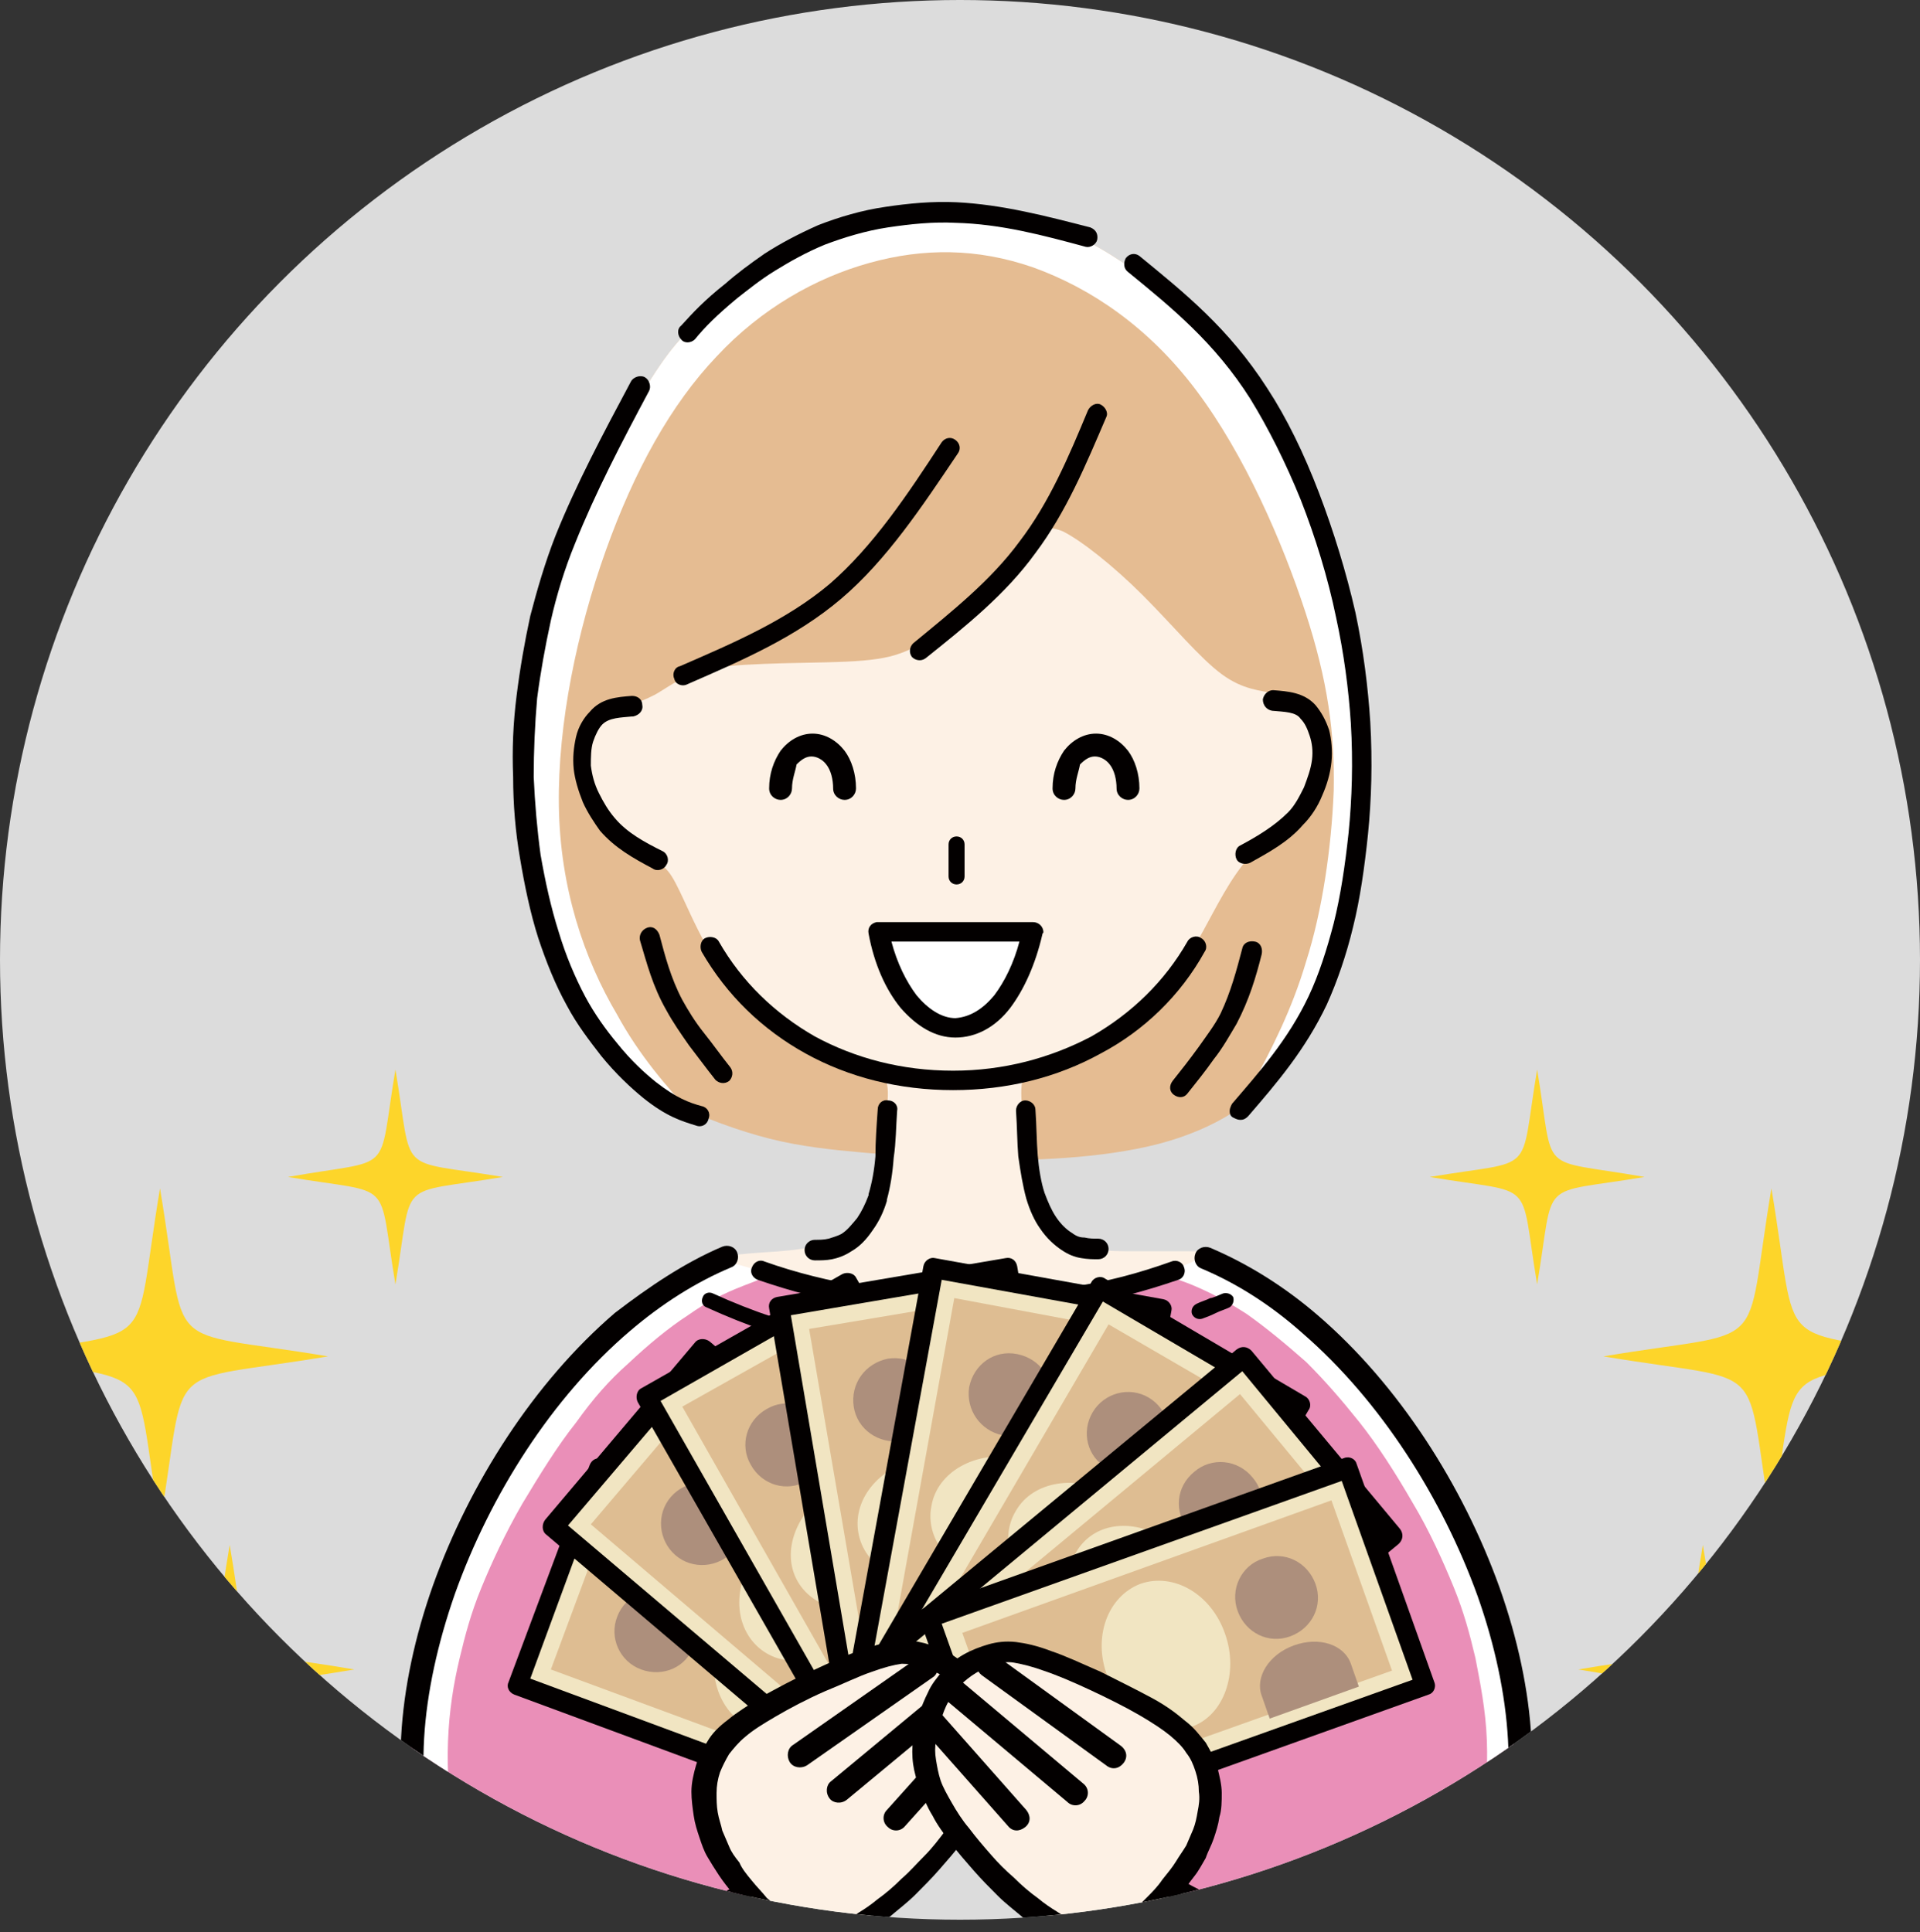 <?xml version="1.0" encoding="utf-8"?>
<!-- Generator: Adobe Illustrator 28.0.0, SVG Export Plug-In . SVG Version: 6.00 Build 0)  -->
<svg version="1.1" id="レイヤー_1" xmlns="http://www.w3.org/2000/svg" xmlns:xlink="http://www.w3.org/1999/xlink" x="0px"
	 y="0px" viewBox="0 0 168 169.1" style="enable-background:new 0 0 168 169.1;" xml:space="preserve">
<rect x="0" y="0" width="168" height="169.1" fill="#333333" stroke="none"/>
<style type="text/css">
	.st0{clip-path:url(#SVGID_00000174578734905491111950000003409628894560021926_);fill:#DCDCDC;}
	.st1{clip-path:url(#SVGID_00000174578734905491111950000003409628894560021926_);}
	.st2{fill-rule:evenodd;clip-rule:evenodd;fill:#EA8FB8;}
	.st3{fill-rule:evenodd;clip-rule:evenodd;fill:#FFFFFF;}
	.st4{fill-rule:evenodd;clip-rule:evenodd;fill:#FDD52A;}
	.st5{fill-rule:evenodd;clip-rule:evenodd;fill:#E5BC92;}
	.st6{fill-rule:evenodd;clip-rule:evenodd;fill:#FDF1E5;}
	.st7{fill:#030000;}
	.st8{fill-rule:evenodd;clip-rule:evenodd;fill:#F1E5C2;}
	.st9{fill-rule:evenodd;clip-rule:evenodd;fill:#DEBD92;}
	.st10{fill-rule:evenodd;clip-rule:evenodd;fill:#030000;}
	.st11{fill-rule:evenodd;clip-rule:evenodd;fill:#AD8F7C;}
</style>
<g>
	<defs>
		<circle id="SVGID_1_" cx="84" cy="84" r="84"/>
	</defs>
	<clipPath id="SVGID_00000181790951583424687800000010259998538206821539_">
		<use xlink:href="#SVGID_1_"  style="overflow:visible;"/>
	</clipPath>
	
		<circle style="clip-path:url(#SVGID_00000181790951583424687800000010259998538206821539_);fill:#DCDCDC;" cx="84" cy="84" r="84"/>
	<g style="clip-path:url(#SVGID_00000181790951583424687800000010259998538206821539_);">
		<path class="st2" d="M102.6,110c0.7,0,1.8,0,2.7,0.2c0.9,0.1,1.6,0.4,3.2,1.3c1.6,1,4.1,2.7,6.2,4.5c2.1,1.8,3.8,3.7,5.9,6.3
			c2.1,2.6,4.5,6,6.1,8.9c1.6,2.9,2.5,5.3,3.4,8.3c0.9,3,1.8,6.5,2.1,10.2c0.4,3.6,0.3,7.4-0.2,10.4c-0.5,3-1.4,5.3-2.7,6.8
			c-1.3,1.6-2.8,2.5-4.8,2.9c-1.9,0.4-4.2,0.3-6.7,0c-2.5-0.3-5.1-0.8-7.4-1.5c-2.2-0.6-4.1-1.4-5.4-2.1c-1.3-0.7-2-1.2-3.9-2.2
			c-1.9-1-4.9-2.5-8-3.7c-3.1-1.2-6.1-2.2-8.5-2.3c-2.4-0.1-4.2,0.8-7.1,2.1c-2.9,1.3-6.9,3.1-9.9,4.5c-3,1.4-5,2.4-7.2,3.3
			c-2.1,0.8-4.4,1.5-6.3,1.8c-1.9,0.4-3.5,0.5-5.4,0.4c-1.9-0.1-4-0.4-5.7-1.1c-1.7-0.6-2.9-1.5-3.9-2.9c-1-1.4-1.7-3.3-2.3-5.4
			c-0.6-2.1-1.1-4.5-0.9-7.6c0.2-3.2,1-7.1,2.2-11.2c1.2-4.1,2.8-8.2,4.7-11.8c1.8-3.6,3.9-6.5,6.3-9.2c2.4-2.7,5.2-5,7.3-6.6
			c2.1-1.6,3.5-2.5,4.6-3c1-0.6,1.7-0.8,2.4-0.9c0.7-0.1,1.5-0.1,4,0.1c2.5,0.3,6.6,0.8,11.7,1c5.1,0.1,11.3-0.2,15.1-0.5
			c3.8-0.3,5.3-0.5,6.2-0.7C101.6,110.1,101.9,110,102.6,110L102.6,110z"/>
		<path class="st3" d="M102.6,110c0.7,0,1.8,0,2.7,0.2c0.9,0.1,1.6,0.4,3.2,1.3c1.6,1,4.1,2.7,6.2,4.5c2.1,1.8,3.8,3.7,5.9,6.3
			c2.1,2.6,4.5,6,6.1,8.9c1.6,2.9,2.5,5.3,3.4,8.3c0.9,3,1.8,6.5,2.1,10.2c0.4,3.6,0.3,7.4-0.2,10.4c-0.5,3-1.4,5.3-2.7,6.8
			c-1.3,1.6-2.8,2.5-4.8,2.9c-0.1,0-0.2,0-0.3,0.1c0.2-0.4,0.5-0.8,0.8-1.1c0.8-1,1.3-1.7,2.1-3c0.8-1.3,1.7-3.1,2.3-5.5
			c0.6-2.4,0.8-5.3,0.7-8c-0.1-2.7-0.6-5.1-1-7.2c-0.5-2.1-1-4-1.9-6.2c-0.9-2.2-2.1-4.9-3.6-7.4c-1.5-2.6-3.1-5.1-4.7-7.1
			c-1.6-2-3-3.6-4.6-5.2c-1.7-1.5-3.5-3-5.2-4.2c-1.7-1.1-3.2-1.9-4.9-2.6c-1.8-0.7-3.8-1.3-4.9-1.9c0.6-0.1,1.1-0.2,1.4-0.2
			C101.6,110.1,101.9,110,102.6,110L102.6,110z"/>
		<path class="st3" d="M44.7,169.5c-0.5-0.1-0.9-0.3-1.4-0.4c-1.7-0.6-2.9-1.5-3.9-2.9c-1-1.4-1.7-3.3-2.3-5.4
			c-0.6-2.1-1.1-4.5-0.9-7.6c0.2-3.2,1-7.1,2.2-11.2c1.2-4.1,2.8-8.2,4.7-11.8c1.8-3.6,3.9-6.5,6.3-9.2c2.4-2.7,5.2-5,7.3-6.6
			c2.1-1.6,3.5-2.5,4.6-3c1-0.6,1.7-0.8,2.4-0.9c0.7-0.1,1.5-0.1,4,0.1c0.6,0.1,1.2,0.1,1.9,0.2c-1.2,0.5-3,1.1-4.5,1.7
			c-1.8,0.7-3.2,1.4-4.9,2.6c-1.7,1.1-3.5,2.6-5.2,4.2c-1.7,1.5-3.1,3.1-4.6,5.2c-1.6,2-3.2,4.6-4.7,7.1c-1.5,2.6-2.7,5.2-3.6,7.4
			c-0.9,2.2-1.4,4.1-1.9,6.2c-0.5,2.1-0.9,4.5-1,7.2c-0.1,2.7,0.1,5.6,0.7,8c0.6,2.4,1.5,4.2,2.3,5.5c0.8,1.3,1.3,2,2.1,3
			C44.4,169,44.5,169.2,44.7,169.5L44.7,169.5z"/>
		<path class="st4" d="M20.1,135.2c1.9,11-0.1,9,10.9,10.9c-11,1.9-9-0.1-10.9,10.9c-1.9-11,0.1-9-10.9-10.9
			C20.2,144.2,18.2,146.2,20.1,135.2L20.1,135.2z"/>
		<path class="st4" d="M14,104c2.5,14.9-0.2,12.2,14.7,14.7c-14.9,2.5-12.2-0.2-14.7,14.7c-2.5-14.9,0.2-12.2-14.7-14.7
			C14.2,116.1,11.5,118.9,14,104L14,104z"/>
		<path class="st4" d="M34.6,93.6c1.6,9.5-0.1,7.8,9.4,9.4c-9.5,1.6-7.8-0.1-9.4,9.4c-1.6-9.5,0.1-7.8-9.4-9.4
			C34.7,101.3,33,103.1,34.6,93.6L34.6,93.6z"/>
		<path class="st4" d="M149,135.2c-1.9,11,0.1,9-10.9,10.9c11,1.9,9-0.1,10.9,10.9c1.9-11-0.1-9,10.9-10.9
			C148.8,144.2,150.9,146.2,149,135.2L149,135.2z"/>
		<path class="st4" d="M155,104c-2.5,14.9,0.2,12.2-14.7,14.7c14.9,2.5,12.2-0.2,14.7,14.7c2.5-14.9-0.2-12.2,14.7-14.7
			C154.8,116.1,157.5,118.9,155,104L155,104z"/>
		<path class="st4" d="M134.5,93.6c-1.6,9.5,0.1,7.8-9.4,9.4c9.5,1.6,7.8-0.1,9.4,9.4c1.6-9.5-0.1-7.8,9.4-9.4
			C134.3,101.3,136.1,103.1,134.5,93.6L134.5,93.6z"/>
		<path class="st5" d="M77.1,101c-2.3-0.2-5-0.4-7.7-0.9c-2.7-0.5-5.5-1.4-8.4-2.6c-3-1.1-6.1-2.5-8.4-5.5c-2.3-3-3.7-7.5-4.7-11.7
			C47,76,46.4,72,46.3,68c-0.1-4,0.3-8.1,0.9-11.6c0.6-3.5,1.4-6.3,3.2-10.4c1.8-4.1,4.5-9.6,6.6-12.9c2.1-3.3,3.5-4.6,5.9-6.3
			c2.4-1.7,5.7-3.9,8.6-5.5c2.9-1.6,5.5-2.6,8.7-2.9c3.3-0.3,7.2,0.1,10.5,1c3.3,0.9,5.9,2.4,8.6,4.3c2.6,1.9,5.3,4.4,7.6,7.1
			c2.3,2.7,4.2,5.7,5.8,8.9s2.9,6.8,4,10.8c1,4,1.8,8.5,2.2,13.3c0.4,4.8,0.5,10-0.4,15.1c-0.9,5.1-2.9,10.2-5.7,13.9
			c-2.8,3.7-6.5,6-11.4,7.3c-5,1.3-11.4,1.5-15.6,1.4C81.5,101.5,79.5,101.2,77.1,101L77.1,101z"/>
		<path class="st3" d="M60.4,97.3c-2.8-1.1-5.6-2.5-7.8-5.2c-2.3-3-3.7-7.5-4.7-11.7C47,76,46.4,72,46.3,68c-0.1-4,0.3-8.1,0.9-11.6
			c0.6-3.5,1.4-6.3,3.2-10.4c1.8-4.1,4.5-9.6,6.6-12.9c2.1-3.3,3.5-4.6,5.9-6.3c2.4-1.7,5.7-3.9,8.6-5.5c2.9-1.6,5.5-2.6,8.7-2.9
			c3.3-0.3,7.2,0.1,10.5,1c3.3,0.9,5.9,2.4,8.6,4.3c2.6,1.9,5.3,4.4,7.6,7.1c2.3,2.7,4.2,5.7,5.8,8.9c1.6,3.3,2.9,6.8,4,10.8
			c1,4,1.8,8.5,2.2,13.3c0.4,4.8,0.5,10-0.4,15.1c-0.9,5.1-2.9,10.2-5.7,13.9c-1.3,1.7-2.7,3-4.3,4.2c0.3-0.7,0.7-1.4,1.1-2.1
			c1.6-3,3.4-6.4,4.7-10.8c1.4-4.4,2.2-9.9,2.4-14.9c0.1-5-0.5-9.6-2.5-15.7c-2-6.1-5.3-13.7-9.5-19.3c-4.2-5.6-9.3-9-14.3-10.8
			c-4.9-1.7-9.6-1.7-14.3-0.4c-4.7,1.3-9.5,4-13.4,8.2c-4,4.2-7.2,10-9.7,17c-2.5,7-4.2,15.1-4.1,22.3c0.1,7.2,2.2,13.4,5.1,18.3
			C55.9,92.3,58.4,95.2,60.4,97.3L60.4,97.3z"/>
		<path class="st6" d="M93,46.5c1.6,0.8,4.4,3,7,5.6c2.6,2.6,5,5.5,6.9,6.9c1.9,1.4,3.4,1.4,4.6,1.7c1.2,0.3,2.2,0.9,2.8,2
			c0.7,1,1.1,2.5,1.2,3.9c0.1,1.4-0.1,2.7-0.7,4c-0.6,1.2-1.5,2.3-2.5,3c-1,0.7-2.4,0.6-3,1.4c-3.4,3.9-4.4,9.2-9.1,13
			c-1.5,1.3-3,2.5-4.5,3.3c-1.5,0.9-3,1.5-4.1,1.9c-1,0.4-1.6,0.5-1.9,0.9c-0.3,0.4-0.4,1-0.3,2.5c0.1,1.5,0.4,3.8,0.7,5.6
			c0.2,1.8,0.4,3.1,0.9,4.1c0.5,1,1.4,1.7,2.2,2.2c0.8,0.5,1.4,0.7,2.2,0.8c0.8,0.1,1.7,0.2,3.1,0.2c1.4,0,3.4,0,4.7,0
			c1.3,0,1.9,0,2.1,0.1c0.2,0.1-0.1,0.4-1.1,0.9c-1,0.4-2.6,1-4.7,1.6c-2.1,0.6-4.7,1.1-7.4,1.6c-2.7,0.4-5.5,0.8-8.8,0.6
			c-3.3-0.1-7-0.7-9.8-1.3c-2.7-0.5-4.5-1-6.1-1.5c-1.6-0.5-3-0.9-3.9-1.1c-0.9-0.2-1.2-0.3-0.6-0.4c0.6-0.1,2.3-0.3,3.9-0.4
			c1.6-0.1,3-0.2,4.3-0.5c1.3-0.2,2.5-0.7,3.4-1.4c0.9-0.8,1.6-1.9,2-3.2c0.4-1.3,0.7-2.8,0.8-4c0.1-1.3,0.2-2.3,0.3-3.4
			c0.1-1.1,0.2-2.1-0.2-2.8c-0.4-0.6-1.2-0.9-3.1-1.6c-1.8-0.7-4.6-1.9-6.8-3.4c-2.2-1.5-3.7-3.3-4.9-5.2c-1.2-1.9-2.1-3.9-2.7-5.2
			c-0.6-1.3-1-2.1-1.4-2.6c-0.4-0.5-0.9-0.9-2-1.7c-1.1-0.8-2.8-2-3.9-3.3c-1-1.3-1.4-2.8-1.5-3.9c-0.2-1.1-0.1-1.9,0.1-2.6
			c0.2-0.7,0.5-1.4,0.9-1.9c0.4-0.5,0.9-0.7,1.4-0.9c0.5-0.2,1.1-0.2,1.7-0.4c0.6-0.1,1.1-0.3,2.1-0.8c0.9-0.5,2.2-1.5,3.8-2
			c1.6-0.5,3.4-0.6,5.7-0.7c2.3-0.1,5.2-0.1,7.3-0.2c2.1-0.1,3.5-0.3,4.6-0.7c1.2-0.4,2.1-1,3.1-1.7c1-0.7,1.9-1.5,3-2.6
			c1.1-1.1,2.5-2.4,3.4-3.4c0.9-1,1.5-1.7,2-2.4C90.8,46.6,91.3,45.8,93,46.5L93,46.5z"/>
		<path class="st3" d="M79.6,87.3c1.2,1.5,2.6,2.3,4,2.3c1.5,0,2.9-0.9,4-2.3c1.1-1.4,2-3.3,2.6-5.6H77C77.6,84,78.5,86,79.6,87.3
			L79.6,87.3z"/>
		<path class="st7" d="M83,73.9c0-0.4,0.3-0.7,0.7-0.7c0.4,0,0.7,0.3,0.7,0.7v2.8c0,0.4-0.3,0.7-0.7,0.7c-0.4,0-0.7-0.3-0.7-0.7
			V73.9L83,73.9z"/>
		<path class="st7" d="M91.2,81.8c-0.6,2.6-1.6,4.8-2.8,6.4c-1.3,1.7-3,2.6-4.8,2.6c-1.8,0-3.4-1-4.8-2.6c-1.3-1.6-2.3-3.8-2.8-6.5
			c-0.1-0.5,0.2-0.9,0.7-1c0.1,0,0.1,0,0.2,0v0h13.5c0.5,0,0.9,0.4,0.9,0.9C91.3,81.6,91.2,81.7,91.2,81.8L91.2,81.8z M87,87.1
			c0.9-1.2,1.7-2.8,2.2-4.7H78c0.5,1.9,1.3,3.5,2.2,4.7c1,1.2,2.2,2,3.4,2C84.9,89,86,88.3,87,87.1L87,87.1z"/>
		<path class="st7" d="M69.3,69c0,0.5-0.4,1-1,1c-0.5,0-1-0.4-1-1c0-1.3,0.4-2.4,1-3.3c0.7-0.9,1.7-1.5,2.8-1.5
			c1.1,0,2.1,0.6,2.8,1.5c0.6,0.8,1,2,1,3.3c0,0.5-0.4,1-1,1c-0.5,0-1-0.4-1-1c0-0.8-0.2-1.6-0.6-2.1c-0.3-0.4-0.8-0.7-1.3-0.7
			c-0.5,0-0.9,0.3-1.3,0.7C69.6,67.5,69.3,68.2,69.3,69L69.3,69z"/>
		<path class="st7" d="M94.1,69c0,0.5-0.4,1-1,1c-0.5,0-1-0.4-1-1c0-1.3,0.4-2.4,1-3.3c0.7-0.9,1.7-1.5,2.8-1.5
			c1.1,0,2.1,0.6,2.8,1.5c0.6,0.8,1,2,1,3.3c0,0.5-0.4,1-1,1c-0.5,0-1-0.4-1-1c0-0.8-0.2-1.6-0.6-2.1c-0.3-0.4-0.8-0.7-1.3-0.7
			c-0.5,0-0.9,0.3-1.3,0.7C94.4,67.5,94.1,68.2,94.1,69L94.1,69z"/>
		<path class="st7" d="M103.9,82.4c0.2-0.4,0.8-0.6,1.2-0.3c0.4,0.2,0.6,0.8,0.3,1.2c-2.1,3.8-5.3,6.9-9.1,8.9
			c-3.8,2.1-8.2,3.2-12.9,3.2c-4.7,0-9.1-1.1-12.9-3.2c-3.8-2.1-6.9-5.1-9.1-8.9c-0.2-0.4-0.1-1,0.3-1.2c0.4-0.2,1-0.1,1.2,0.3
			c2,3.5,4.9,6.3,8.4,8.3c3.5,1.9,7.6,3,12.1,3c4.4,0,8.5-1.1,12.1-3C99,88.7,101.9,85.9,103.9,82.4L103.9,82.4z"/>
		<path class="st7" d="M102.5,110.4c0.5-0.2,1,0.1,1.1,0.5c0.2,0.5-0.1,1-0.5,1.1c-2.9,1-5.9,1.8-9,2.3c-3.1,0.5-6.2,0.8-9.4,0.8
			s-6.4-0.3-9.4-0.8c-3.1-0.5-6.1-1.3-9-2.3c-0.5-0.2-0.7-0.7-0.5-1.1c0.2-0.5,0.7-0.7,1.1-0.5c2.8,1,5.7,1.7,8.7,2.2
			c3,0.5,6,0.7,9.1,0.7c3.1,0,6.2-0.3,9.1-0.7C96.8,112.2,99.7,111.4,102.5,110.4L102.5,110.4z"/>
		<path class="st7" d="M107,113.2c0.3-0.1,0.7,0,0.9,0.3c0.1,0.3,0,0.7-0.3,0.9c-0.4,0.2-0.8,0.3-1.2,0.5l0,0
			c-0.4,0.2-0.9,0.4-1.2,0.5c-0.3,0.1-0.7,0-0.9-0.4c-0.1-0.3,0-0.7,0.4-0.9c0.4-0.2,0.8-0.3,1.2-0.5l0,0l0,0
			C106.1,113.6,106.5,113.4,107,113.2L107,113.2z M101.7,115.3c0.3-0.1,0.7,0.1,0.8,0.4c0.1,0.3-0.1,0.7-0.4,0.8
			c-2.8,0.9-5.7,1.6-8.6,2.1c-2.9,0.5-5.9,0.7-8.9,0.7c-4,0-7.9-0.4-11.7-1.2c-3.9-0.8-7.6-2.1-11.1-3.7c-0.3-0.1-0.5-0.5-0.3-0.9
			c0.1-0.3,0.5-0.5,0.9-0.3c3.5,1.6,7.1,2.8,10.9,3.6c3.7,0.8,7.5,1.2,11.5,1.2c3,0,5.9-0.2,8.7-0.7
			C96.2,116.9,99,116.2,101.7,115.3L101.7,115.3z"/>
		<path class="st7" d="M95.2,35.9c0.2-0.4,0.7-0.7,1.1-0.5c0.4,0.2,0.7,0.7,0.5,1.1c-1.8,4.2-3.5,8.3-6.2,11.9
			C88,52,84.5,54.8,81,57.6c-0.4,0.3-0.9,0.2-1.2-0.1c-0.3-0.4-0.2-0.9,0.1-1.2c3.4-2.8,6.8-5.5,9.3-8.9C91.8,44,93.5,40,95.2,35.9
			L95.2,35.9z"/>
		<path class="st7" d="M82.4,38.7c0.3-0.4,0.8-0.5,1.2-0.2c0.4,0.3,0.5,0.8,0.2,1.2c-3.1,4.6-6.2,9.3-10.2,12.7
			c-4,3.4-8.7,5.4-13.5,7.5c-0.4,0.2-1,0-1.1-0.5c-0.2-0.4,0-1,0.5-1.1c4.6-2,9.3-4,13.1-7.2C76.4,47.8,79.4,43.3,82.4,38.7
			L82.4,38.7z"/>
		<path class="st7" d="M55.3,60.9c0.5,0,0.9,0.3,0.9,0.8c0.1,0.5-0.3,0.9-0.8,1c0,0,0,0-0.1,0c-1,0.1-2,0.1-2.6,0.7
			c-0.3,0.3-0.6,0.9-0.8,1.5c-0.2,0.6-0.2,1.4-0.2,2.1c0.1,0.8,0.3,1.6,0.7,2.4c0.4,0.8,0.8,1.5,1.4,2.2c1.1,1.3,2.6,2.1,4.2,2.9
			c0.4,0.2,0.6,0.8,0.3,1.2c-0.2,0.4-0.8,0.6-1.2,0.3c-1.7-0.9-3.3-1.8-4.6-3.3C52,72,51.4,71.1,51,70.2c-0.4-1-0.7-2-0.8-2.9
			c-0.1-1,0-1.9,0.2-2.8c0.2-0.9,0.7-1.7,1.2-2.2C52.6,61.1,54,61,55.3,60.9L55.3,60.9z"/>
		<path class="st7" d="M111.3,62.2c-0.5-0.1-0.8-0.5-0.8-1c0.1-0.5,0.5-0.8,0.9-0.8c1.3,0.1,2.7,0.2,3.7,1.3
			c0.5,0.6,0.9,1.3,1.2,2.2c0.2,0.8,0.3,1.8,0.2,2.8c-0.1,1-0.4,2-0.8,2.9c-0.4,1-1,1.9-1.7,2.6c-1.3,1.5-3,2.4-4.6,3.3
			c-0.4,0.2-1,0.1-1.2-0.3c-0.2-0.4-0.1-1,0.3-1.2c1.5-0.8,3-1.7,4.2-2.9c0.6-0.6,1-1.4,1.4-2.2c0.3-0.8,0.6-1.6,0.7-2.4
			c0.1-0.8,0-1.5-0.2-2.1c-0.2-0.6-0.4-1.1-0.8-1.5C113.4,62.3,112.4,62.3,111.3,62.2C111.4,62.2,111.4,62.2,111.3,62.2L111.3,62.2z
			"/>
		<path class="st7" d="M95.4,19.9c0.5,0.2,0.7,0.6,0.6,1.1c-0.1,0.4-0.6,0.7-1,0.6l0,0c-3.7-1-7.4-2-11.4-2.1
			c-1.9-0.1-3.9,0.1-5.9,0.4c-2,0.3-3.9,0.9-5.5,1.5c-1.7,0.7-3.1,1.5-4.4,2.3c-1.3,0.8-2.4,1.7-3.3,2.4c-1.8,1.5-2.8,2.5-3.7,3.6
			c-0.3,0.3-0.9,0.4-1.2,0c-0.3-0.3-0.4-0.9,0-1.2c1-1.1,2-2.2,3.9-3.7c0.9-0.8,2.1-1.7,3.4-2.6c1.4-0.9,2.9-1.7,4.7-2.5
			c1.8-0.7,3.8-1.3,5.9-1.6c2-0.3,4.1-0.5,6.2-0.4C87.7,17.9,91.5,18.9,95.4,19.9L95.4,19.9L95.4,19.9L95.4,19.9z"/>
		<path class="st7" d="M55.2,33.4c0.2-0.4,0.8-0.6,1.2-0.4c0.4,0.2,0.6,0.8,0.4,1.2c-2.4,4.5-4.7,8.9-6.5,13.4
			c-0.9,2.2-1.6,4.5-2.1,6.7c-0.5,2.3-0.9,4.5-1.2,6.8c-0.2,2.3-0.3,4.6-0.3,6.9c0.1,2.3,0.3,4.6,0.6,6.8c0.4,2.3,0.9,4.6,1.6,6.8
			c0.6,2,1.4,3.9,2.3,5.6c0.8,1.5,1.8,2.9,2.8,4.1c1.2,1.5,2.4,2.6,3.4,3.4c1.8,1.4,2.9,1.8,4,2.1l0,0c0.5,0.1,0.8,0.6,0.6,1.1
			c-0.1,0.5-0.6,0.8-1.1,0.6l0,0l0,0c-1.3-0.4-2.6-0.8-4.6-2.4c-1.1-0.9-2.4-2.1-3.7-3.7c-1-1.3-2.1-2.7-3-4.4
			c-1-1.8-1.8-3.8-2.5-5.9c-0.7-2.2-1.2-4.6-1.6-7c-0.4-2.3-0.6-4.7-0.6-7.1c-0.1-2.4,0-4.7,0.3-7.1c0.3-2.4,0.7-4.7,1.2-7
			c0.6-2.3,1.3-4.7,2.2-7C50.4,42.4,52.8,37.9,55.2,33.4L55.2,33.4z"/>
		<path class="st7" d="M98.7,23.8c-0.4-0.3-0.4-0.8-0.2-1.2c0.3-0.4,0.8-0.5,1.2-0.2l0,0l0,0c3.9,3.2,7.8,6.3,11.2,11.6
			c1.7,2.6,3.2,5.7,4.5,9.1c1.3,3.4,2.4,7,3.2,10.5c0.7,3.3,1.1,6.5,1.3,9.6c0.2,3.5,0.1,6.8-0.2,9.8c-0.3,2.9-0.7,5.7-1.3,8.1
			c-0.6,2.5-1.4,4.8-2.3,6.8c-1.9,4-4.4,6.9-6.9,9.8c-0.2,0.2-0.4,0.3-0.6,0.3c0,0-0.1,0-0.1,0c-0.2,0-0.4-0.1-0.6-0.2
			c-0.2-0.1-0.3-0.3-0.3-0.5c0,0,0-0.1,0-0.1c0-0.2,0.1-0.4,0.2-0.6c2.4-2.8,4.9-5.6,6.7-9.4c0.9-1.9,1.6-4.1,2.2-6.4
			c0.6-2.4,1-5.1,1.3-7.9c0.3-3,0.4-6.2,0.2-9.6c-0.2-3-0.6-6.1-1.3-9.3c-0.7-3.4-1.8-7-3.1-10.3c-1.3-3.2-2.8-6.2-4.4-8.8
			C106.3,30,102.5,26.9,98.7,23.8L98.7,23.8L98.7,23.8z"/>
		<path class="st7" d="M108.7,83c0.1-0.5,0.6-0.7,1.1-0.6c0.5,0.1,0.7,0.6,0.6,1.1l0,0c-0.5,2-1.1,4-2.2,6.1c-0.6,1-1.2,2.1-2,3.1
			c-0.7,1-1.5,2-2.3,3c-0.3,0.4-0.8,0.4-1.2,0.1c-0.4-0.3-0.4-0.8-0.1-1.2c0.8-1,1.5-1.9,2.3-3c0.7-1,1.4-1.9,1.9-2.9
			C107.7,86.8,108.2,84.9,108.7,83L108.7,83L108.7,83z"/>
		<path class="st7" d="M56,82.3c-0.1-0.4,0.1-0.9,0.6-1.1c0.5-0.2,0.9,0.1,1.1,0.6l0,0l0,0c0.5,1.9,1,3.8,2,5.7
			c0.5,0.9,1.1,1.9,1.9,2.9c0.8,1,1.5,2,2.3,3c0.3,0.4,0.2,0.9-0.1,1.2c-0.4,0.3-0.9,0.2-1.2-0.1c-0.8-1-1.6-2.1-2.3-3
			c-0.7-1-1.4-2-2-3.1C57.1,86.3,56.6,84.3,56,82.3L56,82.3L56,82.3z"/>
		<path class="st7" d="M76.8,97.1c0-0.5,0.4-0.9,0.9-0.8c0.5,0,0.9,0.4,0.8,0.9c-0.1,1.4-0.1,2.8-0.3,4.1c-0.1,1.4-0.3,2.6-0.6,3.7
			c0,0,0,0.1,0,0.1c-0.3,1-0.7,1.8-1.2,2.5c-0.6,0.9-1.2,1.5-1.9,1.9c-0.6,0.4-1.2,0.6-1.7,0.7c-0.5,0.1-1,0.1-1.5,0.1
			c-0.5,0-0.9-0.4-0.9-0.9c0-0.5,0.4-0.9,0.9-0.9c0.4,0,0.8,0,1.2-0.1c0.3-0.1,0.7-0.2,1.1-0.4c0.5-0.3,0.9-0.8,1.4-1.4
			c0.4-0.6,0.7-1.2,1-2c0,0,0,0,0-0.1c0.3-1,0.5-2.1,0.6-3.3C76.6,99.9,76.7,98.5,76.8,97.1L76.8,97.1z"/>
		<path class="st7" d="M88.9,97.2c0-0.5,0.4-0.9,0.8-0.9c0.5,0,0.9,0.4,0.9,0.8c0.1,1.4,0.1,2.8,0.2,4c0.1,1.2,0.3,2.4,0.6,3.3
			c0.3,0.8,0.6,1.5,1,2.1c0.4,0.6,0.9,1.1,1.4,1.4c0.4,0.3,0.7,0.4,1.1,0.4c0.4,0.1,0.8,0.1,1.2,0.1c0.5,0,0.9,0.4,0.9,0.9
			c0,0.5-0.4,0.9-0.9,0.9c-0.5,0-0.9,0-1.5-0.1c-0.6-0.1-1.1-0.3-1.7-0.7c-0.6-0.4-1.3-1-1.9-1.9c-0.5-0.7-0.9-1.6-1.2-2.6
			c-0.3-1.1-0.5-2.3-0.7-3.7C89,100,89,98.6,88.9,97.2L88.9,97.2z"/>
		<path class="st7" d="M63.2,109.1c0.5-0.2,1.1,0,1.3,0.5c0.2,0.5,0,1.1-0.5,1.3c-3.1,1.3-6.1,3.2-8.9,5.6
			c-6.8,5.8-12.2,14.3-15.3,23c-3,8.6-3.8,17.2-1.1,23.4c0.6,1.4,1.4,2.8,2.4,3.9c1.8,2.1,5.3,2.7,9.4,2.4c5-0.4,10.7-2.3,15.1-4.8
			c0.5-0.3,1.1-0.1,1.3,0.4c0.3,0.5,0.1,1.1-0.4,1.3c-4.7,2.6-10.6,4.6-15.9,5c-4.7,0.4-8.8-0.4-11.1-3.1c-1.1-1.3-2-2.8-2.7-4.4
			c-2.8-6.7-2.1-15.9,1.1-24.9c3.2-8.9,8.8-17.7,15.9-23.8C56.8,112.6,59.9,110.5,63.2,109.1L63.2,109.1z"/>
		<path class="st7" d="M105.1,111c-0.5-0.2-0.7-0.8-0.5-1.3c0.2-0.5,0.8-0.7,1.3-0.5c3.3,1.4,6.5,3.4,9.4,5.9
			c7.1,6.1,12.7,14.9,15.9,23.8c3.2,9,3.9,18.2,1.1,24.9c-0.7,1.6-1.6,3.1-2.7,4.4c-2.3,2.7-6.4,3.5-11.1,3.1
			c-5.2-0.4-11.2-2.4-15.9-5c-0.5-0.3-0.7-0.9-0.4-1.3c0.3-0.5,0.9-0.7,1.3-0.4c4.4,2.5,10.1,4.4,15.1,4.8c4.1,0.3,7.6-0.3,9.4-2.4
			c1-1.1,1.8-2.5,2.4-3.9c2.6-6.2,1.9-14.9-1.1-23.4c-3.1-8.6-8.5-17.1-15.3-23C111.2,114.2,108.2,112.3,105.1,111L105.1,111z"/>
		<polygon class="st3" points="81.8,160.9 47.3,148.2 54.4,129.1 88.8,141.9 81.8,160.9 		"/>
		<polygon class="st8" points="81.8,160.9 45.3,147.4 52.3,128.4 88.8,141.9 81.8,160.9 		"/>
		<path class="st7" d="M81.5,161.8L45,148.3c-0.5-0.2-0.7-0.7-0.5-1.1l7.1-19c0.2-0.5,0.7-0.7,1.1-0.5l36.5,13.5
			c0.5,0.2,0.7,0.7,0.5,1.1l-7.1,19C82.4,161.7,81.9,161.9,81.5,161.8L81.5,161.8z M46.4,146.9l34.8,12.9l6.4-17.4l-34.8-12.9
			L46.4,146.9L46.4,146.9z"/>
		<polygon class="st9" points="80.4,158 48.2,146.1 53.7,131.3 85.9,143.3 80.4,158 		"/>
		<path class="st8" d="M65.8,151.2c-2.8-1.1-4.1-4.7-2.9-8.1c1.3-3.4,4.6-5.4,7.5-4.3c2.8,1.1,4.1,4.7,2.9,8.1
			C72,150.4,68.6,152.3,65.8,151.2L65.8,151.2z"/>
		<path class="st10" d="M80.2,150.8c-0.3-0.1-0.4-0.7-0.1-1.4c0.2-0.6,0.7-1.1,1-1c0.3,0.1,0.4,0.7,0.1,1.4
			C81,150.5,80.6,150.9,80.2,150.8L80.2,150.8z"/>
		<path class="st10" d="M77.8,149.9c-0.3-0.1-0.4-0.7-0.1-1.4c0.2-0.6,0.7-1.1,1-1c0.3,0.1,0.4,0.7,0.1,1.4
			C78.6,149.5,78.1,150,77.8,149.9L77.8,149.9z"/>
		<path class="st10" d="M75.4,148.9c-0.3-0.1-0.4-0.7-0.1-1.4c0.2-0.6,0.7-1.1,1-1c0.3,0.1,0.4,0.7,0.1,1.4
			C76.1,148.6,75.7,149.1,75.4,148.9L75.4,148.9z"/>
		<path class="st11" d="M56.1,146.1c-1.9-0.7-2.8-2.8-2.1-4.6c0.7-1.9,2.8-2.8,4.6-2.1c1.9,0.7,2.8,2.8,2.1,4.6
			C60.1,145.9,58,146.8,56.1,146.1L56.1,146.1z"/>
		<path class="st3" d="M58.9,138.5L58.9,138.5c-2.1-0.8-3.4-2.8-2.8-4.4l0.7-1.9l7.8,2.9l-0.7,1.9C63.3,138.6,61.1,139.3,58.9,138.5
			L58.9,138.5z"/>
		<polygon class="st3" points="78.1,158.8 50.1,135 63.3,119.5 91.3,143.3 78.1,158.8 		"/>
		<polygon class="st8" points="78.1,158.8 48.5,133.6 61.6,118.1 91.3,143.3 78.1,158.8 		"/>
		<path class="st7" d="M77.5,159.5l-29.7-25.2c-0.4-0.3-0.4-0.9-0.1-1.3l13.1-15.5c0.3-0.4,0.9-0.4,1.3-0.1l29.7,25.2
			c0.4,0.3,0.4,0.9,0.1,1.3l-13.1,15.5C78.5,159.8,77.9,159.8,77.5,159.5L77.5,159.5z M49.7,133.5l28.3,24l12-14.1l-28.3-24
			L49.7,133.5L49.7,133.5z"/>
		<polygon class="st9" points="77.8,155.6 51.7,133.4 61.9,121.4 88,143.6 77.8,155.6 		"/>
		<path class="st8" d="M66.4,144.2c-2.3-2-2.3-5.8,0.1-8.6c2.4-2.8,6.2-3.5,8.5-1.5c2.3,2,2.3,5.8-0.1,8.6
			C72.5,145.5,68.7,146.2,66.4,144.2L66.4,144.2z"/>
		<path class="st10" d="M80.2,148.7c-0.3-0.2-0.1-0.8,0.3-1.4c0.4-0.5,1-0.8,1.3-0.6c0.3,0.2,0.1,0.8-0.3,1.4
			C81,148.7,80.4,148.9,80.2,148.7L80.2,148.7z"/>
		<path class="st10" d="M78.2,147c-0.3-0.2-0.1-0.8,0.3-1.4c0.4-0.5,1-0.8,1.3-0.6c0.3,0.2,0.1,0.8-0.3,1.4
			C79,147,78.4,147.3,78.2,147L78.2,147z"/>
		<path class="st10" d="M76.2,145.3c-0.3-0.2-0.1-0.8,0.3-1.4c0.4-0.5,1-0.8,1.3-0.6c0.3,0.2,0.1,0.8-0.3,1.4
			C77,145.3,76.5,145.6,76.2,145.3L76.2,145.3z"/>
		<path class="st11" d="M59.1,136.1c-1.5-1.3-1.7-3.6-0.4-5.1c1.3-1.5,3.6-1.7,5.1-0.4c1.5,1.3,1.7,3.6,0.4,5.1
			C62.9,137.2,60.6,137.4,59.1,136.1L59.1,136.1z"/>
		<path class="st3" d="M64.3,129.9L64.3,129.9c-1.7-1.5-2.3-3.8-1.1-5.1l1.3-1.6l6.3,5.4l-1.3,1.6C68.4,131.5,66.1,131.4,64.3,129.9
			L64.3,129.9z"/>
		<polygon class="st3" points="75.9,156.1 57.7,124.2 75.3,114.1 93.5,146 75.9,156.1 		"/>
		<polygon class="st8" points="75.9,156.1 56.6,122.3 74.3,112.2 93.5,146 75.9,156.1 		"/>
		<path class="st7" d="M75.1,156.5l-19.3-33.8c-0.2-0.4-0.1-1,0.3-1.2l17.6-10c0.4-0.2,1-0.1,1.2,0.3l19.3,33.8
			c0.2,0.4,0.1,1-0.3,1.2l-17.6,10C75.9,157.1,75.3,157,75.1,156.5L75.1,156.5z M57.8,122.6l18.4,32.3l16.1-9.2l-18.4-32.3
			L57.8,122.6L57.8,122.6z"/>
		<polygon class="st9" points="76.7,153 59.7,123.1 73.4,115.4 90.4,145.2 76.7,153 		"/>
		<path class="st8" d="M69.8,138.4c-1.5-2.6-0.1-6.2,3-8.1c3.2-1.8,7-1.1,8.5,1.5c1.5,2.6,0.1,6.2-3,8.1
			C75.1,141.7,71.3,141,69.8,138.4L69.8,138.4z"/>
		<path class="st10" d="M81.2,147.3c-0.2-0.3,0.2-0.8,0.8-1.2c0.6-0.3,1.2-0.4,1.4-0.1c0.2,0.3-0.2,0.8-0.8,1.2
			C82,147.6,81.4,147.6,81.2,147.3L81.2,147.3z"/>
		<path class="st10" d="M80,145.1c-0.2-0.3,0.2-0.8,0.8-1.2c0.6-0.3,1.2-0.4,1.4-0.1c0.2,0.3-0.2,0.8-0.8,1.2
			C80.8,145.3,80.1,145.3,80,145.1L80,145.1z"/>
		<path class="st10" d="M78.7,142.8c-0.2-0.3,0.2-0.8,0.8-1.2c0.6-0.3,1.2-0.4,1.4-0.1c0.2,0.3-0.2,0.8-0.8,1.2
			C79.5,143,78.8,143.1,78.7,142.8L78.7,142.8z"/>
		<path class="st11" d="M65.7,128.2c-1-1.7-0.4-3.9,1.4-4.9c1.7-1,3.9-0.4,4.9,1.4c1,1.7,0.4,3.9-1.4,4.9
			C68.9,130.6,66.7,130,65.7,128.2L65.7,128.2z"/>
		<path class="st3" d="M72.8,124.2L72.8,124.2c-1.1-2-0.8-4.3,0.7-5.2l1.8-1l4.1,7.2l-1.8,1C76.1,127.1,73.9,126.2,72.8,124.2
			L72.8,124.2z"/>
		<polygon class="st3" points="74.7,152.8 68.5,116.5 88.5,113.1 94.7,149.4 74.7,152.8 		"/>
		<polygon class="st8" points="74.7,152.8 68.2,114.4 88.2,111 94.7,149.4 74.7,152.8 		"/>
		<path class="st7" d="M73.8,152.9l-6.5-38.4c-0.1-0.5,0.2-0.9,0.7-1l20-3.4c0.5-0.1,0.9,0.2,1,0.7l6.5,38.4c0.1,0.5-0.2,0.9-0.7,1
			l-20,3.4C74.3,153.7,73.9,153.4,73.8,152.9L73.8,152.9z M69.2,115.1l6.2,36.6l18.3-3.1L87.4,112L69.2,115.1L69.2,115.1z"/>
		<polygon class="st9" points="76.6,150.1 70.8,116.3 86.3,113.7 92.1,147.5 76.6,150.1 		"/>
		<path class="st8" d="M75.1,134.1c-0.5-3,2-5.9,5.6-6.5c3.6-0.6,6.9,1.3,7.5,4.3c0.5,3-2,5.9-5.6,6.5
			C78.9,139,75.6,137.1,75.1,134.1L75.1,134.1z"/>
		<path class="st10" d="M82.7,146.4c-0.1-0.3,0.4-0.7,1.1-0.8c0.7-0.1,1.3,0.1,1.3,0.4c0.1,0.3-0.4,0.7-1.1,0.8
			C83.4,146.9,82.8,146.7,82.7,146.4L82.7,146.4z"/>
		<path class="st10" d="M82.3,143.8c-0.1-0.3,0.4-0.7,1.1-0.8c0.7-0.1,1.3,0.1,1.3,0.4c0.1,0.3-0.4,0.7-1.1,0.8
			C83,144.3,82.4,144.1,82.3,143.8L82.3,143.8z"/>
		<path class="st10" d="M81.9,141.2c-0.1-0.3,0.4-0.7,1.1-0.8c0.7-0.1,1.3,0.1,1.3,0.4c0.1,0.3-0.4,0.7-1.1,0.8
			C82.5,141.7,81.9,141.6,81.9,141.2L81.9,141.2z"/>
		<path class="st11" d="M74.7,123.1c-0.3-2,1-3.8,3-4.2c2-0.3,3.8,1,4.2,3c0.3,2-1,3.8-3,4.2C76.9,126.4,75,125.1,74.7,123.1
			L74.7,123.1z"/>
		<path class="st3" d="M82.7,121.8L82.7,121.8c-0.4-2.3,0.7-4.3,2.4-4.6l2-0.3l1.4,8.2l-2,0.3C84.8,125.6,83.1,124,82.7,121.8
			L82.7,121.8z"/>
		<polygon class="st3" points="74.7,149.2 81.3,113.1 101.3,116.7 94.7,152.9 74.7,149.2 		"/>
		<polygon class="st8" points="74.7,149.2 81.7,111 101.7,114.6 94.7,152.9 74.7,149.2 		"/>
		<path class="st7" d="M73.8,149.1l7-38.3c0.1-0.5,0.6-0.8,1-0.7l20,3.6c0.5,0.1,0.8,0.6,0.7,1l-7,38.3c-0.1,0.5-0.6,0.8-1,0.7
			l-20-3.6C74.1,150,73.7,149.6,73.8,149.1L73.8,149.1z M82.4,112l-6.7,36.5l18.2,3.3l6.7-36.5L82.4,112L82.4,112z"/>
		<polygon class="st9" points="77.4,147.4 83.5,113.6 99,116.5 92.8,150.2 77.4,147.4 		"/>
		<path class="st8" d="M81.5,131.8c0.5-3,3.9-4.9,7.5-4.2c3.6,0.7,6.1,3.6,5.5,6.6c-0.5,3-3.9,4.9-7.5,4.2
			C83.4,137.7,80.9,134.8,81.5,131.8L81.5,131.8z"/>
		<path class="st10" d="M84.5,146c0.1-0.3,0.7-0.5,1.3-0.4c0.7,0.1,1.2,0.5,1.1,0.8c-0.1,0.3-0.7,0.5-1.3,0.4
			C84.9,146.7,84.4,146.3,84.5,146L84.5,146z"/>
		<path class="st10" d="M84.9,143.4c0.1-0.3,0.7-0.5,1.3-0.4c0.7,0.1,1.2,0.5,1.1,0.8c-0.1,0.3-0.7,0.5-1.3,0.4
			C85.4,144.1,84.9,143.8,84.9,143.4L84.9,143.4z"/>
		<path class="st10" d="M85.4,140.8c0.1-0.3,0.7-0.5,1.3-0.4c0.7,0.1,1.2,0.5,1.1,0.8c-0.1,0.3-0.7,0.5-1.3,0.4
			C85.8,141.6,85.3,141.2,85.4,140.8L85.4,140.8z"/>
		<path class="st11" d="M84.8,121.4c0.4-2,2.2-3.3,4.2-2.9c2,0.4,3.3,2.2,2.9,4.2c-0.4,2-2.2,3.3-4.2,2.9
			C85.8,125.2,84.5,123.4,84.8,121.4L84.8,121.4z"/>
		<path class="st3" d="M92.8,122.9L92.8,122.9c0.4-2.2,2.1-3.8,3.8-3.5l2,0.4l-1.5,8.2l-2-0.4C93.5,127.2,92.4,125.1,92.8,122.9
			L92.8,122.9z"/>
		<polygon class="st3" points="76.5,146.3 95.1,114.6 112.6,124.8 94.1,156.5 76.5,146.3 		"/>
		<polygon class="st8" points="76.5,146.3 96.2,112.7 113.7,123 94.1,156.5 76.5,146.3 		"/>
		<path class="st7" d="M75.8,145.8l19.7-33.6c0.2-0.4,0.8-0.6,1.2-0.3l17.5,10.3c0.4,0.2,0.6,0.8,0.3,1.2L94.8,157
			c-0.2,0.4-0.8,0.6-1.2,0.3l-17.5-10.3C75.7,146.8,75.5,146.3,75.8,145.8L75.8,145.8z M96.5,113.9l-18.8,32l16,9.4l18.8-32
			L96.5,113.9L96.5,113.9z"/>
		<polygon class="st9" points="79.7,145.5 97,115.9 110.6,123.8 93.2,153.4 79.7,145.5 		"/>
		<path class="st8" d="M88.9,132.2c1.5-2.6,5.3-3.2,8.5-1.4c3.2,1.8,4.5,5.5,2.9,8.1c-1.5,2.6-5.3,3.2-8.5,1.4
			C88.6,138.5,87.3,134.8,88.9,132.2L88.9,132.2z"/>
		<path class="st10" d="M86.8,146.6c0.2-0.3,0.8-0.3,1.4,0.1c0.6,0.3,0.9,0.9,0.8,1.2c-0.2,0.3-0.8,0.3-1.4-0.1
			C87,147.4,86.6,146.9,86.8,146.6L86.8,146.6z"/>
		<path class="st10" d="M88.1,144.3c0.2-0.3,0.8-0.3,1.4,0.1c0.6,0.3,0.9,0.9,0.8,1.2c-0.2,0.3-0.8,0.3-1.4-0.1
			C88.3,145.1,88,144.6,88.1,144.3L88.1,144.3z"/>
		<path class="st10" d="M89.5,142.1c0.2-0.3,0.8-0.3,1.4,0.1c0.6,0.3,0.9,0.9,0.8,1.2c-0.2,0.3-0.8,0.3-1.4-0.1
			C89.6,142.9,89.3,142.4,89.5,142.1L89.5,142.1z"/>
		<path class="st11" d="M95.6,123.6c1-1.7,3.2-2.3,4.9-1.3c1.7,1,2.3,3.2,1.3,4.9c-1,1.7-3.2,2.3-4.9,1.3
			C95.1,127.5,94.6,125.3,95.6,123.6L95.6,123.6z"/>
		<path class="st3" d="M102.6,127.7L102.6,127.7c1.2-2,3.3-2.9,4.8-2l1.8,1l-4.2,7.2l-1.8-1C101.7,132,101.5,129.7,102.6,127.7
			L102.6,127.7z"/>
		<polygon class="st3" points="78.8,143.6 107.1,120.2 120.1,135.8 91.8,159.2 78.8,143.6 		"/>
		<polygon class="st8" points="78.8,143.6 108.8,118.8 121.7,134.4 91.8,159.2 78.8,143.6 		"/>
		<path class="st7" d="M78.2,142.9l30-24.8c0.4-0.3,0.9-0.3,1.3,0.1l13,15.6c0.3,0.4,0.3,0.9-0.1,1.3l-30,24.8
			c-0.4,0.3-0.9,0.3-1.3-0.1l-13-15.6C77.8,143.8,77.9,143.2,78.2,142.9L78.2,142.9z M108.7,120l-28.6,23.7L91.9,158l28.6-23.7
			L108.7,120L108.7,120z"/>
		<polygon class="st9" points="82.1,143.9 108.5,122 118.5,134.1 92.1,156 82.1,143.9 		"/>
		<path class="st8" d="M95.2,134.6c2.3-1.9,6.1-1.2,8.5,1.6c2.3,2.8,2.3,6.7,0,8.6c-2.3,1.9-6.1,1.2-8.5-1.6
			C92.9,140.4,92.9,136.5,95.2,134.6L95.2,134.6z"/>
		<path class="st10" d="M88.4,147.4c0.3-0.2,0.8,0,1.3,0.6c0.4,0.5,0.6,1.1,0.3,1.4c-0.3,0.2-0.8,0-1.3-0.6
			C88.3,148.2,88.1,147.6,88.4,147.4L88.4,147.4z"/>
		<path class="st10" d="M90.4,145.7c0.3-0.2,0.8,0,1.3,0.6c0.4,0.5,0.6,1.1,0.3,1.4c-0.3,0.2-0.8,0-1.3-0.6
			C90.3,146.5,90.1,145.9,90.4,145.7L90.4,145.7z"/>
		<path class="st10" d="M92.4,144c0.3-0.2,0.8,0,1.3,0.6c0.4,0.5,0.6,1.1,0.3,1.4c-0.3,0.2-0.8,0-1.3-0.6
			C92.3,144.9,92.1,144.3,92.4,144L92.4,144z"/>
		<path class="st11" d="M104.5,128.8c1.5-1.3,3.8-1.1,5.1,0.5c1.3,1.5,1.1,3.8-0.5,5.1c-1.5,1.3-3.8,1.1-5.1-0.5
			C102.7,132.3,102.9,130.1,104.5,128.8L104.5,128.8z"/>
		<path class="st3" d="M109.7,135.1L109.7,135.1c1.8-1.5,4.1-1.6,5.2-0.2l1.3,1.6l-6.4,5.3l-1.3-1.6
			C107.4,138.8,107.9,136.5,109.7,135.1L109.7,135.1z"/>
		<polygon class="st3" points="81.3,141.5 115.9,129.1 122.7,148.3 88.1,160.6 81.3,141.5 		"/>
		<polygon class="st8" points="81.3,141.5 117.9,128.4 124.7,147.5 88.1,160.6 81.3,141.5 		"/>
		<path class="st7" d="M81,140.7l36.6-13.1c0.5-0.2,1,0.1,1.1,0.5l6.8,19.1c0.2,0.5-0.1,1-0.5,1.1l-36.6,13.1
			c-0.5,0.2-1-0.1-1.1-0.5l-6.8-19.1C80.3,141.3,80.5,140.8,81,140.7L81,140.7z M117.4,129.6l-35,12.5l6.2,17.4l35-12.5L117.4,129.6
			L117.4,129.6z"/>
		<polygon class="st9" points="84.2,142.9 116.5,131.3 121.8,146.2 89.5,157.7 84.2,142.9 		"/>
		<path class="st8" d="M99.8,138.6c2.9-1,6.2,0.9,7.4,4.4c1.2,3.4-0.1,7.1-2.9,8.1c-2.9,1-6.2-0.9-7.4-4.4
			C95.6,143.3,96.9,139.7,99.8,138.6L99.8,138.6z"/>
		<path class="st10" d="M89,148.3c0.3-0.1,0.8,0.3,1,1c0.2,0.6,0.2,1.3-0.2,1.4c-0.3,0.1-0.8-0.3-1-1
			C88.6,149.1,88.7,148.4,89,148.3L89,148.3z"/>
		<path class="st10" d="M91.4,147.4c0.3-0.1,0.8,0.3,1,1c0.2,0.6,0.2,1.3-0.2,1.4c-0.3,0.1-0.8-0.3-1-1
			C91,148.2,91.1,147.6,91.4,147.4L91.4,147.4z"/>
		<path class="st10" d="M93.9,146.6c0.3-0.1,0.8,0.3,1,1c0.2,0.6,0.2,1.3-0.2,1.4c-0.3,0.1-0.8-0.3-1-1
			C93.5,147.3,93.6,146.7,93.9,146.6L93.9,146.6z"/>
		<path class="st11" d="M110.5,136.4c1.9-0.7,3.9,0.3,4.6,2.2c0.7,1.9-0.3,3.9-2.2,4.6c-1.9,0.7-3.9-0.3-4.6-2.2
			C107.6,139.1,108.6,137,110.5,136.4L110.5,136.4z"/>
		<path class="st11" d="M113.2,144L113.2,144c2.2-0.8,4.4-0.1,5,1.6l0.7,2l-7.8,2.8l-0.7-2C109.8,146.8,111,144.8,113.2,144
			L113.2,144z"/>
		<path class="st6" d="M66.4,166.7c-0.9-0.9-1.9-2.1-2.7-3.2c-0.7-1-1.2-2-1.6-3.1c-0.4-1.1-0.7-2.3-0.6-3.7
			c0.1-1.3,0.5-2.7,1.3-3.9c0.8-1.2,1.9-2.2,4.4-3.6c2.4-1.4,6.1-3.2,8.6-4.1c2.4-0.9,3.6-0.9,4.9-0.5c1.3,0.4,2.6,1.1,3.6,2.1
			c0.9,1,1.5,2.3,1.9,3.5c0.4,1.3,0.6,2.5,0.5,3.8c-0.1,1.3-0.7,2.6-1.5,4.1c-0.9,1.5-2.1,3.2-3.5,4.7c-1.4,1.5-2.9,2.9-4.2,3.9
			c-1.4,1-2.6,1.8-3.5,2.2c-0.9,0.4-1.5,0.6-2.2,0.5c-0.7-0.1-1.6-0.3-2.5-0.8C68.3,168.4,67.4,167.7,66.4,166.7L66.4,166.7z"/>
		<path class="st7" d="M65.7,167.4c-0.5-0.5-1-1-1.5-1.6c-0.5-0.6-0.9-1.1-1.3-1.7c-0.4-0.6-0.7-1.1-1-1.6c-0.3-0.5-0.5-1.1-0.7-1.7
			c-0.2-0.6-0.4-1.2-0.5-1.9c-0.1-0.7-0.2-1.4-0.2-2.1c0-0.8,0.2-1.6,0.4-2.3c0.2-0.7,0.6-1.5,1-2.1c0.4-0.7,1-1.3,1.8-1.9
			c0.7-0.6,1.7-1.2,2.9-2c1.3-0.7,2.9-1.6,4.5-2.3c1.5-0.7,3-1.4,4.3-1.8c1.3-0.5,2.3-0.7,3.1-0.8c0.9-0.1,1.6,0,2.4,0.2
			c0.7,0.2,1.5,0.5,2.2,0.9c0.7,0.4,1.3,0.9,1.8,1.4c0.5,0.6,1,1.2,1.3,1.9c0.3,0.7,0.6,1.3,0.8,2c0.2,0.7,0.4,1.4,0.5,2.1
			c0.1,0.7,0.1,1.4,0,2.2c-0.1,0.7-0.3,1.5-0.6,2.2c-0.3,0.7-0.6,1.5-1.1,2.3c-0.5,0.8-1,1.6-1.6,2.4c-0.6,0.8-1.3,1.6-2,2.4
			c-0.7,0.8-1.4,1.5-2.1,2.2c-0.7,0.7-1.5,1.3-2.2,1.9c-0.7,0.5-1.3,0.9-1.9,1.3c-0.7,0.4-1.3,0.7-1.8,1c-0.5,0.2-1,0.4-1.4,0.5
			c-0.5,0.1-0.9,0.1-1.3,0.1h0c-0.4,0-0.9-0.1-1.4-0.3c-0.5-0.1-0.9-0.3-1.4-0.6c-0.5-0.3-1-0.6-1.5-1v0
			C66.7,168.4,66.2,167.9,65.7,167.4L65.7,167.4z M65.8,164.6c0.4,0.5,0.9,1,1.3,1.5c0.5,0.4,0.9,0.8,1.3,1.2l0,0
			c0.4,0.3,0.8,0.6,1.2,0.8c0.4,0.2,0.7,0.3,1.1,0.5c0.4,0.1,0.7,0.2,1,0.2c0.3,0,0.5,0,0.8-0.1c0.3-0.1,0.6-0.2,1-0.4
			c0.4-0.2,1-0.5,1.6-0.9c0.5-0.3,1.1-0.7,1.7-1.2c0.7-0.5,1.4-1.1,2.1-1.8c0.7-0.6,1.3-1.3,2-2c0.7-0.7,1.3-1.5,1.9-2.3
			c0.6-0.8,1.1-1.5,1.5-2.2c0.4-0.7,0.7-1.4,1-2c0.2-0.6,0.4-1.2,0.4-1.8c0.1-0.6,0-1.1,0-1.7c-0.1-0.6-0.2-1.2-0.4-1.7
			c-0.2-0.6-0.4-1.2-0.7-1.7c-0.3-0.5-0.6-1-1-1.4c-0.4-0.4-0.9-0.8-1.4-1.1c-0.6-0.3-1.2-0.6-1.7-0.7c-0.5-0.1-1-0.2-1.6-0.2
			c-0.7,0.1-1.5,0.3-2.6,0.7c-1.2,0.4-2.6,1.1-4.1,1.7c-1.6,0.7-3.1,1.5-4.3,2.2c-1.2,0.7-2,1.2-2.7,1.8c-0.6,0.5-1,1-1.4,1.5
			c-0.3,0.5-0.6,1.1-0.8,1.6c-0.2,0.6-0.3,1.2-0.3,1.8c0,0.6,0,1.1,0.1,1.7c0.1,0.6,0.3,1.1,0.4,1.6c0.2,0.5,0.4,0.9,0.6,1.4
			c0.2,0.5,0.5,0.9,0.9,1.4C64.9,163.5,65.3,164,65.8,164.6L65.8,164.6z"/>
		<path class="st7" d="M80.4,145c0.5-0.3,1.2-0.2,1.5,0.3c0.3,0.5,0.2,1.2-0.3,1.5l-11,7.7c-0.5,0.3-1.2,0.2-1.5-0.3
			c-0.3-0.5-0.2-1.2,0.3-1.5L80.4,145L80.4,145z"/>
		<path class="st7" d="M83.8,146.7c0.5-0.4,1.2-0.3,1.5,0.1c0.4,0.5,0.3,1.2-0.1,1.5l-11.1,9.2c-0.5,0.4-1.2,0.3-1.5-0.1
			c-0.4-0.5-0.3-1.2,0.1-1.5L83.8,146.7L83.8,146.7z"/>
		<path class="st7" d="M85.4,149.7c0.4-0.5,1.1-0.5,1.5-0.1c0.5,0.4,0.5,1.1,0.1,1.5l-7.8,8.7c-0.4,0.5-1.1,0.5-1.5,0.1
			c-0.5-0.4-0.5-1.1-0.1-1.5L85.4,149.7L85.4,149.7z"/>
		<path class="st6" d="M101.1,166.7c0.9-0.9,1.9-2.1,2.7-3.2c0.7-1,1.2-2,1.6-3.1c0.4-1.1,0.7-2.3,0.6-3.7c-0.1-1.3-0.5-2.7-1.3-3.9
			c-0.8-1.2-1.9-2.2-4.4-3.6c-2.4-1.4-6.1-3.2-8.6-4.1c-2.4-0.9-3.6-0.9-4.9-0.5c-1.3,0.4-2.6,1.1-3.6,2.1c-0.9,1-1.5,2.3-1.9,3.5
			c-0.4,1.3-0.6,2.5-0.5,3.8c0.1,1.3,0.7,2.6,1.5,4.1c0.9,1.5,2.1,3.2,3.5,4.7c1.4,1.5,2.9,2.9,4.2,3.9c1.4,1,2.6,1.8,3.5,2.2
			c0.9,0.4,1.5,0.6,2.2,0.5c0.7-0.1,1.6-0.3,2.5-0.8C99.2,168.4,100.1,167.7,101.1,166.7L101.1,166.7z"/>
		<path class="st7" d="M100.4,166c0.4-0.4,0.9-0.9,1.3-1.5c0.4-0.5,0.9-1.1,1.2-1.6c0.3-0.5,0.6-0.9,0.9-1.4
			c0.2-0.5,0.4-0.9,0.6-1.4c0.2-0.5,0.3-1,0.4-1.6c0.1-0.5,0.2-1.1,0.1-1.7c0-0.6-0.1-1.2-0.3-1.8c-0.2-0.6-0.4-1.1-0.8-1.6
			c-0.3-0.5-0.8-1-1.4-1.5c-0.6-0.5-1.5-1.1-2.7-1.8c-1.2-0.7-2.8-1.5-4.3-2.2c-1.5-0.7-2.9-1.3-4.1-1.7c-1.1-0.4-2-0.6-2.6-0.7
			c-0.6-0.1-1.1,0-1.6,0.2c-0.6,0.2-1.2,0.4-1.7,0.7c-0.5,0.3-1,0.7-1.4,1.1c-0.4,0.4-0.7,0.9-1,1.4c-0.3,0.5-0.5,1.1-0.7,1.7
			c-0.2,0.6-0.3,1.2-0.4,1.7c-0.1,0.6-0.1,1.1,0,1.7c0.1,0.6,0.2,1.2,0.4,1.8c0.2,0.6,0.6,1.3,1,2c0.4,0.7,0.9,1.5,1.5,2.2
			c0.6,0.8,1.2,1.5,1.9,2.3c0.6,0.7,1.3,1.4,2,2c0.7,0.7,1.4,1.3,2.1,1.8c0.6,0.5,1.2,0.9,1.7,1.2c0.6,0.4,1.1,0.7,1.6,0.9
			c0.4,0.2,0.7,0.3,1,0.4c0.2,0.1,0.5,0.1,0.8,0.1c0.3,0,0.6-0.1,1-0.2c0.3-0.1,0.7-0.3,1.1-0.5c0.4-0.2,0.8-0.5,1.2-0.8v0
			C99.5,166.9,99.9,166.5,100.4,166L100.4,166z M103.2,165.9c-0.5,0.6-1,1.1-1.5,1.6c-0.5,0.5-1,1-1.5,1.3l0,0c-0.5,0.4-1,0.7-1.5,1
			c-0.5,0.3-1,0.5-1.4,0.6c-0.5,0.2-1,0.2-1.4,0.3h0c-0.5,0-0.9,0-1.3-0.1c-0.4-0.1-0.9-0.3-1.4-0.5c-0.5-0.2-1.1-0.6-1.8-1
			c-0.6-0.4-1.2-0.8-1.9-1.3c-0.7-0.6-1.5-1.2-2.2-1.9c-0.7-0.7-1.4-1.4-2.1-2.2c-0.7-0.8-1.4-1.6-2-2.4c-0.6-0.8-1.2-1.6-1.6-2.4
			c-0.5-0.8-0.8-1.6-1.1-2.3c-0.3-0.8-0.5-1.5-0.6-2.2c-0.1-0.7-0.1-1.5,0-2.2c0.1-0.7,0.3-1.4,0.5-2.1c0.2-0.7,0.5-1.4,0.8-2
			c0.3-0.7,0.8-1.3,1.3-1.9c0.5-0.5,1.1-1,1.8-1.4c0.7-0.4,1.5-0.7,2.2-0.9c0.7-0.2,1.5-0.3,2.4-0.2c0.8,0.1,1.8,0.3,3.1,0.8
			c1.2,0.4,2.7,1.1,4.3,1.8c1.6,0.8,3.2,1.6,4.5,2.3c1.3,0.7,2.2,1.4,2.9,2c0.8,0.6,1.3,1.3,1.8,1.9c0.4,0.7,0.8,1.4,1,2.1
			c0.2,0.8,0.4,1.6,0.4,2.3c0,0.7,0,1.5-0.2,2.1c-0.1,0.7-0.3,1.3-0.5,1.9c-0.2,0.6-0.5,1.1-0.7,1.7c-0.3,0.5-0.6,1.1-1,1.6
			C104.1,164.7,103.7,165.3,103.2,165.9L103.2,165.9z"/>
		<path class="st7" d="M85.9,146.6c-0.5-0.4-0.6-1-0.2-1.5c0.4-0.5,1-0.6,1.5-0.2l10.9,7.9c0.5,0.4,0.6,1,0.2,1.5
			c-0.4,0.5-1,0.6-1.5,0.2L85.9,146.6L85.9,146.6z"/>
		<path class="st7" d="M82.8,148.8c-0.5-0.4-0.5-1.1-0.1-1.5c0.4-0.5,1.1-0.5,1.5-0.1l10.6,8.9c0.5,0.4,0.5,1.1,0.1,1.5
			c-0.4,0.5-1.1,0.5-1.5,0.1L82.8,148.8L82.8,148.8z"/>
		<path class="st7" d="M80.6,151.2c-0.4-0.5-0.4-1.1,0.1-1.5c0.5-0.4,1.1-0.4,1.5,0.1l7.6,8.6c0.4,0.5,0.4,1.1-0.1,1.5
			c-0.5,0.4-1.1,0.4-1.5-0.1L80.6,151.2L80.6,151.2z"/>
	</g>
</g>
</svg>
